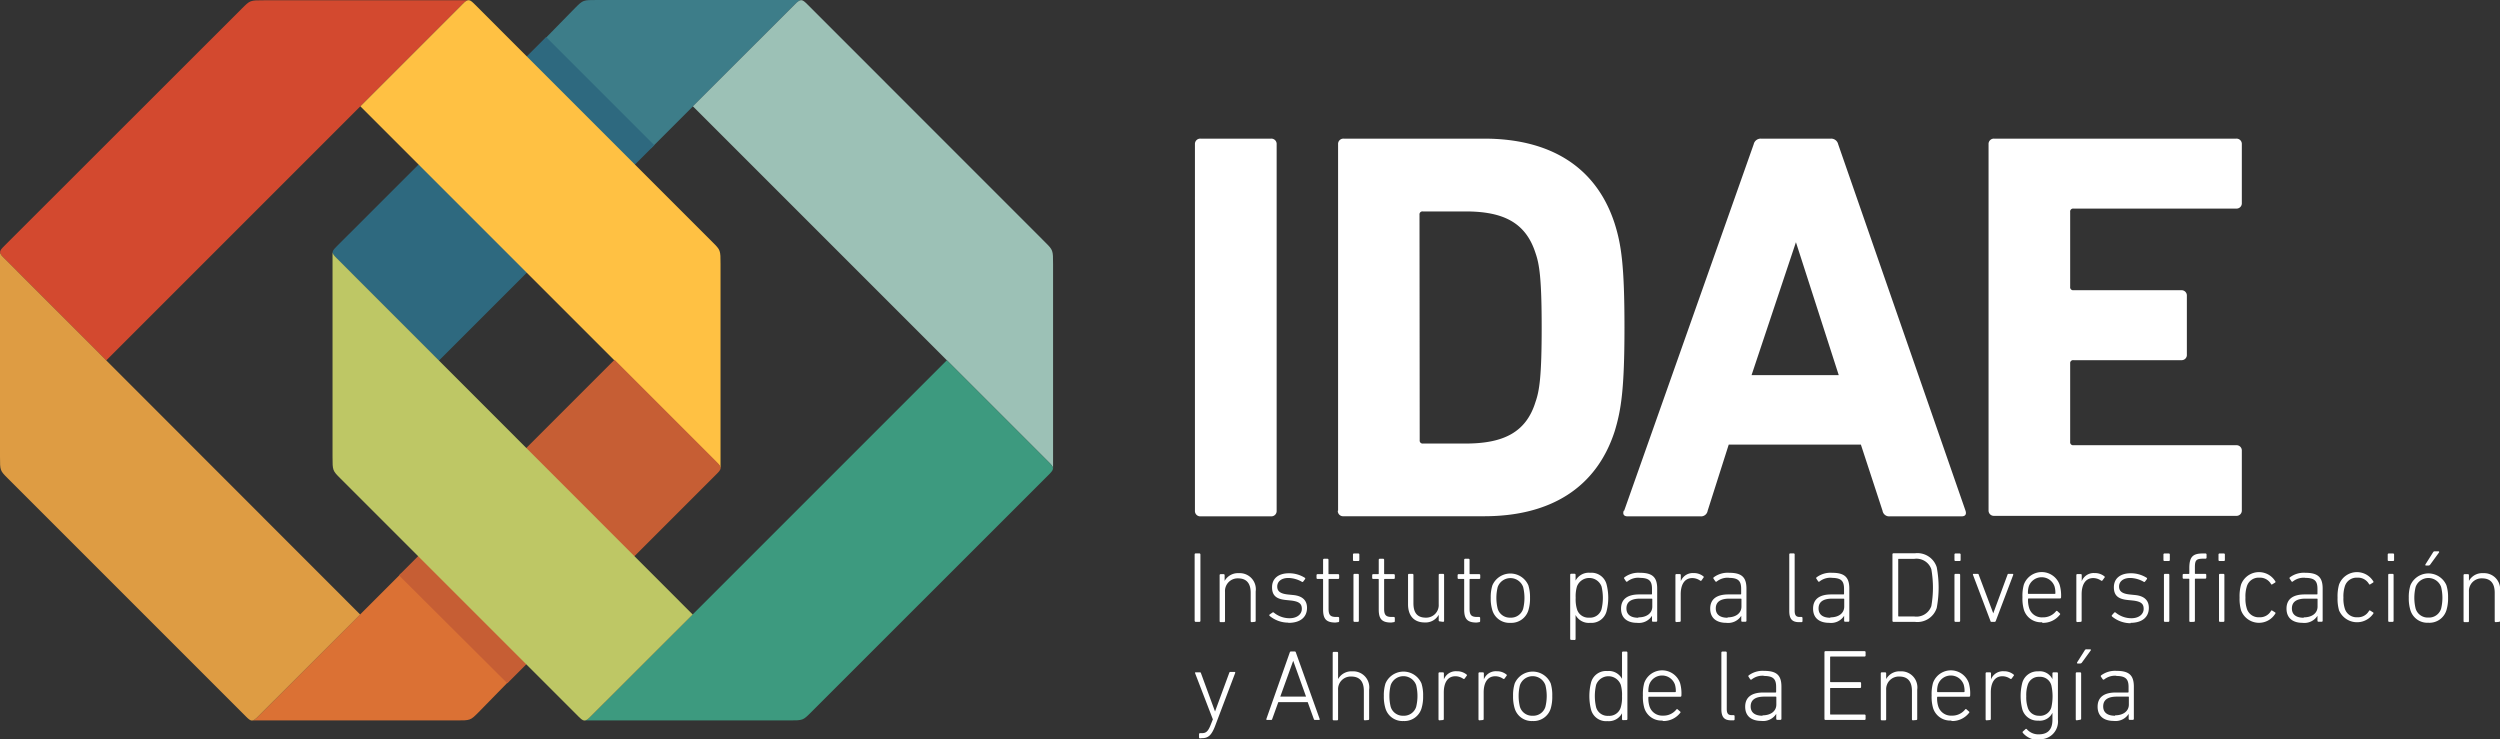 <svg xmlns="http://www.w3.org/2000/svg" viewBox="0 0 255.16 75.44"><rect x="0" y="0" width="255.16" height="75.44" fill="#333333" stroke="none"/><defs><style>.k,.l{fill:#fff}.l{fill-rule:evenodd}</style></defs><path d="M433.24 547c-.81.81-.81.81-2.23.81h-20.86c.23 0 .48-.27.63-.42l14.59-14.59 11 11Z" style="fill:#db7134" transform="translate(-384.42 -474.28)"></path><path d="M443.12 475.09c.81-.81.81-.81 2.23-.81h20.86c-.23 0-.48.28-.63.42l-14.72 14.72-11-11Z" style="fill:#3d7d89" transform="translate(-384.42 -474.28)"></path><path d="m451.2 489.1-22 22-10.41-10.42c-.63-.6-.49-.76 0-1.26l21.37-21.36Z" style="fill:#2e697f" transform="translate(-384.42 -474.28)"></path><path d="M409.14 475.12c.81-.81.81-.81 2.23-.81h20.86c-.23 0-.48.27-.63.42l-36.34 36.34-10.41-10.42c-.63-.6-.49-.76 0-1.26Z" style="fill:#d3492f" transform="translate(-384.42 -474.28)"></path><path d="M457.15 499c.81.81.81.81.81 2.24v20.86c0-.23-.27-.48-.42-.63l-36.34-36.34 10.41-10.41c.6-.63.76-.49 1.26 0Z" style="fill:#ffc143" transform="translate(-384.42 -474.28)"></path><path d="m425.14 533 22-22 10.41 10.41c.63.6.49.76 0 1.26l-21.35 21.35Z" style="fill:#c65e34" transform="translate(-384.42 -474.28)"></path><path d="M385.23 523.12c-.81-.81-.81-.81-.81-2.23V500c0 .23.27.48.42.63L421.18 537l-10.41 10.4c-.6.63-.76.49-1.26 0Z" style="fill:#de9c43" transform="translate(-384.42 -474.28)"></path><path d="M491.09 499c.81.81.81.81.81 2.24v20.86c0-.23-.27-.48-.42-.63l-36.34-36.34 10.42-10.41c.6-.63.76-.49 1.26 0Z" style="fill:#9cc1b6" transform="translate(-384.42 -474.28)"></path><path d="M467.18 547c-.81.81-.81.81-2.23.81h-20.86c.23 0 .48-.27.63-.42l36.34-36.34 10.41 10.41c.63.6.49.76 0 1.26Z" style="fill:#3d9a7f" transform="translate(-384.42 -474.28)"></path><path d="M419.17 523.12c-.81-.81-.81-.81-.81-2.23V500c0 .23.27.48.42.63L455.12 537l-10.41 10.4c-.6.63-.76.49-1.26 0Z" style="fill:#bec765" transform="translate(-384.42 -474.28)"></path><path d="M202.96 52.09V14.72a.54.54 0 0 1 .57-.57h24.71a.54.54 0 0 1 .57.57v6a.54.54 0 0 1-.57.57h-16.61a.3.3 0 0 0-.34.34v7.65a.3.3 0 0 0 .34.34h11a.54.54 0 0 1 .57.57v6a.53.53 0 0 1-.57.57h-11a.3.3 0 0 0-.34.34v8a.3.3 0 0 0 .34.34h16.61a.54.54 0 0 1 .57.57v6.07a.54.54 0 0 1-.57.57h-24.71a.54.54 0 0 1-.57-.57m-81 0V14.72a.54.54 0 0 1 .57-.57h7.2a.54.54 0 0 1 .57.57v37.41a.54.54 0 0 1-.57.57h-7.2a.54.54 0 0 1-.57-.57m22.94-7.2a.3.3 0 0 0 .34.34h4.34c3.85 0 6.18-1.13 7.14-4.25.4-1.13.63-2.61.63-7.59s-.23-6.46-.63-7.6c-1-3.12-3.29-4.25-7.14-4.25h-4.36a.3.3 0 0 0-.34.34Zm-8.33 7.2V14.72a.54.54 0 0 1 .57-.57h14.34c6.75 0 11.45 2.89 13.32 8.67.68 2.15 1 4.31 1 10.6s-.34 8.44-1 10.6c-1.87 5.78-6.58 8.67-13.32 8.67h-14.37a.54.54 0 0 1-.57-.57m42.23-13.83h8.9l-4.37-13.57Zm-13 13.83 13.22-37.4a.73.73 0 0 1 .74-.57h7.14a.73.73 0 0 1 .74.57l13 37.41c.11.34 0 .57-.4.57h-7.33a.68.68 0 0 1-.74-.57l-2.21-6.75h-13.49l-2.15 6.75a.68.68 0 0 1-.74.57h-7.43c-.4 0-.51-.23-.4-.57" class="k"></path><path d="M122.66 75.34c.64 0 1-.25 1.41-1.38l2-5.28a.07.07 0 0 0-.07-.1h-.42a.12.12 0 0 0-.12.1l-1.45 3.94-1.43-3.9c0-.07-.06-.1-.14-.1h-.39c-.07 0-.09 0-.07.1l1.81 4.7-.2.5c-.28.74-.5.91-.93.91h-.18a.1.1 0 0 0-.1.1v.33a.1.1 0 0 0 .1.1ZM129.25 73.38a.07.07 0 0 0 .07.1h.4c.06 0 .1 0 .13-.1l.62-1.72h3l.62 1.72a.12.12 0 0 0 .13.1h.4a.07.07 0 0 0 .07-.1l-2.43-6.79a.12.12 0 0 0-.12-.1h-.37a.13.13 0 0 0-.13.1Zm1.42-2.28 1.32-3.66 1.31 3.66ZM139.64 73.49a.1.1 0 0 0 .1-.1v-3a1.64 1.64 0 0 0-1.72-1.87 1.55 1.55 0 0 0-1.45.79v-2.68a.1.1 0 0 0-.1-.1h-.35a.1.1 0 0 0-.1.1v6.79a.1.1 0 0 0 .1.1h.35a.1.1 0 0 0 .1-.1v-3a1.29 1.29 0 0 1 1.34-1.37c.85 0 1.29.49 1.29 1.47v2.9a.1.1 0 0 0 .1.1ZM143.24 73.59a1.82 1.82 0 0 0 1.84-1.27 4.1 4.1 0 0 0 .17-1.29 4 4 0 0 0-.17-1.28 2 2 0 0 0-3.67 0 4 4 0 0 0-.17 1.28 4.1 4.1 0 0 0 .17 1.29 1.81 1.81 0 0 0 1.83 1.27m0-.54a1.29 1.29 0 0 1-1.3-.91 4.67 4.67 0 0 1 0-2.21 1.38 1.38 0 0 1 2.6 0 4.67 4.67 0 0 1 0 2.21 1.3 1.3 0 0 1-1.31.91M147.26 73.49a.1.1 0 0 0 .1-.1v-2.72c0-.9.33-1.65 1.19-1.65a1.41 1.41 0 0 1 .78.25.12.12 0 0 0 .15 0l.21-.29a.08.08 0 0 0 0-.13 1.52 1.52 0 0 0-1-.34 1.31 1.31 0 0 0-1.32.83v-.62a.1.1 0 0 0-.1-.1h-.35a.1.1 0 0 0-.1.1v4.7a.1.1 0 0 0 .1.1ZM151.33 73.49a.1.1 0 0 0 .1-.1v-2.72c0-.9.33-1.65 1.19-1.65a1.42 1.42 0 0 1 .78.25.12.12 0 0 0 .15 0l.21-.29a.08.08 0 0 0 0-.13 1.52 1.52 0 0 0-1-.34 1.31 1.31 0 0 0-1.31.83v-.62a.1.1 0 0 0-.1-.1H151a.1.1 0 0 0-.1.1v4.7a.1.1 0 0 0 .1.1ZM156.43 73.59a1.82 1.82 0 0 0 1.84-1.27 4.16 4.16 0 0 0 .16-1.29 4.11 4.11 0 0 0-.16-1.28 2 2 0 0 0-3.67 0 4 4 0 0 0-.17 1.28 4.1 4.1 0 0 0 .17 1.29 1.81 1.81 0 0 0 1.83 1.27m0-.54a1.29 1.29 0 0 1-1.3-.91 4.67 4.67 0 0 1 0-2.21 1.38 1.38 0 0 1 2.6 0 4.61 4.61 0 0 1 0 2.21 1.29 1.29 0 0 1-1.31.91M166 73.49a.1.1 0 0 0 .1-.1V66.6a.1.1 0 0 0-.1-.1h-.35a.1.1 0 0 0-.1.1v2.69a1.51 1.51 0 0 0-1.49-.8 1.58 1.58 0 0 0-1.67 1.17 5.62 5.62 0 0 0 0 2.77 1.58 1.58 0 0 0 1.67 1.17 1.52 1.52 0 0 0 1.49-.8v.6a.1.1 0 0 0 .1.1Zm-1.84-.43a1.21 1.21 0 0 1-1.25-.86 5 5 0 0 1 0-2.31 1.34 1.34 0 0 1 2.51 0 3.63 3.63 0 0 1 .13 1.16 3.56 3.56 0 0 1-.13 1.15 1.21 1.21 0 0 1-1.25.86M169.69 73.59a2.17 2.17 0 0 0 1.79-.82.09.09 0 0 0 0-.15l-.24-.21a.09.09 0 0 0-.14 0 1.67 1.67 0 0 1-1.37.63 1.36 1.36 0 0 1-1.39-1 2.65 2.65 0 0 1-.1-.86s0-.07.06-.07h3.2a.1.1 0 0 0 .11-.1 3.88 3.88 0 0 0-.14-1.31 1.94 1.94 0 0 0-3.65 0 4.26 4.26 0 0 0-.14 1.28 4.12 4.12 0 0 0 .14 1.26 1.82 1.82 0 0 0 1.88 1.3m-1.4-2.9a.05.05 0 0 1-.06-.06 2.24 2.24 0 0 1 .09-.71 1.39 1.39 0 0 1 2.62 0 2.29 2.29 0 0 1 .09.71.06.06 0 0 1-.06.06ZM176.94 73.52a.1.1 0 0 0 .1-.1v-.33a.1.1 0 0 0-.1-.1h-.18c-.37 0-.52-.15-.52-.64V66.6a.1.1 0 0 0-.1-.1h-.35a.1.1 0 0 0-.1.1v5.77c0 .81.28 1.15 1 1.15ZM180.01 68.99c1 0 1.27.33 1.27 1.13v.5s0 .06-.06.06h-1.24c-1.19 0-1.86.47-1.86 1.45s.66 1.45 1.65 1.45a1.58 1.58 0 0 0 1.52-.72v.51a.1.1 0 0 0 .1.1h.33a.1.1 0 0 0 .1-.1v-3.28c0-1.2-.51-1.62-1.79-1.62a2.37 2.37 0 0 0-1.56.47.1.1 0 0 0 0 .14l.17.26a.11.11 0 0 0 .15 0 1.78 1.78 0 0 1 1.23-.37m-.13 4.08c-.78 0-1.21-.33-1.21-.95s.41-1 1.39-1h1.17s.06 0 .06.06v.75c0 .67-.56 1.1-1.41 1.1M186.21 73.38a.1.1 0 0 0 .1.1h4a.1.1 0 0 0 .1-.1v-.35a.1.1 0 0 0-.1-.1h-3.46a.05.05 0 0 1-.06-.06v-2.59a.05.05 0 0 1 .06-.06h3a.1.1 0 0 0 .1-.1v-.4a.1.1 0 0 0-.1-.1h-3s-.06 0-.06-.06v-2.49s0-.06.06-.06h3.46a.1.1 0 0 0 .1-.1v-.35a.1.1 0 0 0-.1-.1h-4a.1.1 0 0 0-.1.1ZM195.58 73.49a.1.1 0 0 0 .1-.1v-3a1.64 1.64 0 0 0-1.72-1.87 1.55 1.55 0 0 0-1.45.79v-.59a.1.1 0 0 0-.1-.1h-.35a.1.1 0 0 0-.1.1v4.7a.1.1 0 0 0 .1.1h.35a.1.1 0 0 0 .1-.1v-3a1.29 1.29 0 0 1 1.34-1.37c.85 0 1.29.49 1.29 1.47v2.9a.1.1 0 0 0 .1.1ZM199.17 73.59a2.17 2.17 0 0 0 1.79-.82.09.09 0 0 0 0-.15l-.24-.21a.09.09 0 0 0-.15 0 1.67 1.67 0 0 1-1.37.63 1.36 1.36 0 0 1-1.39-1 2.7 2.7 0 0 1-.1-.86s0-.07.06-.07h3.2a.1.1 0 0 0 .11-.1 3.88 3.88 0 0 0-.14-1.31 1.94 1.94 0 0 0-3.65 0 4.26 4.26 0 0 0-.14 1.28 4.12 4.12 0 0 0 .14 1.26 1.82 1.82 0 0 0 1.88 1.3m-1.4-2.9a.06.06 0 0 1-.06-.06 2.29 2.29 0 0 1 .09-.71 1.39 1.39 0 0 1 2.62 0 2.29 2.29 0 0 1 .09.71.06.06 0 0 1-.06.06ZM203.09 73.49a.1.1 0 0 0 .1-.1v-2.72c0-.9.33-1.65 1.19-1.65a1.41 1.41 0 0 1 .78.25.12.12 0 0 0 .15 0l.21-.29a.08.08 0 0 0 0-.13 1.52 1.52 0 0 0-1-.34 1.31 1.31 0 0 0-1.31.83v-.62a.1.1 0 0 0-.1-.1h-.35a.1.1 0 0 0-.1.1v4.7a.1.1 0 0 0 .1.1ZM208.04 75.44a1.81 1.81 0 0 0 2-2v-4.72a.1.1 0 0 0-.1-.1h-.36a.1.1 0 0 0-.1.1v.6a1.43 1.43 0 0 0-1.45-.8 1.61 1.61 0 0 0-1.63 1.18 5.49 5.49 0 0 0 0 2.68 1.6 1.6 0 0 0 1.63 1.17 1.43 1.43 0 0 0 1.45-.8v.71c0 1.06-.53 1.49-1.4 1.49a1.56 1.56 0 0 1-1.21-.52.09.09 0 0 0-.15 0l-.26.23a.1.1 0 0 0 0 .14 2 2 0 0 0 1.63.71m.06-2.46a1.17 1.17 0 0 1-1.2-.87 3.26 3.26 0 0 1-.14-1.12 3.34 3.34 0 0 1 .14-1.13 1.17 1.17 0 0 1 1.2-.85 1.18 1.18 0 0 1 1.22.87 5.14 5.14 0 0 1 0 2.24 1.2 1.2 0 0 1-1.22.87M212.31 67.72a.22.22 0 0 0 .18-.1l.91-1.25c0-.05 0-.1-.05-.1h-.39a.18.18 0 0 0-.18.1l-.79 1.25c0 .06 0 .1.06.1Zm0 5.74a.1.1 0 0 0 .1-.1v-4.64a.1.1 0 0 0-.1-.1h-.35a.1.1 0 0 0-.1.1v4.7a.1.1 0 0 0 .1.1ZM215.97 68.99c1 0 1.28.33 1.28 1.13v.5s0 .06-.06.06h-1.24c-1.19 0-1.86.47-1.86 1.45s.66 1.45 1.65 1.45a1.58 1.58 0 0 0 1.52-.72v.51a.1.1 0 0 0 .1.1h.33a.1.1 0 0 0 .1-.1v-3.28c0-1.2-.51-1.62-1.79-1.62a2.36 2.36 0 0 0-1.56.47.1.1 0 0 0 0 .14l.18.26a.11.11 0 0 0 .15 0 1.78 1.78 0 0 1 1.23-.37m-.13 4.08c-.78 0-1.21-.33-1.21-.95s.41-1 1.39-1h1.17a.05.05 0 0 1 .06.06v.75c0 .67-.57 1.1-1.41 1.1" class="l"></path><rect width=".59" height="6.99" x="121.93" y="56.48" class="k" rx=".1" ry=".1"></rect><path d="M128.06 63.47a.1.1 0 0 0 .1-.1v-3a1.64 1.64 0 0 0-1.72-1.87 1.55 1.55 0 0 0-1.45.79v-.59a.1.1 0 0 0-.1-.1h-.31a.1.1 0 0 0-.1.1v4.7a.1.1 0 0 0 .1.1h.35a.1.1 0 0 0 .1-.1v-3a1.29 1.29 0 0 1 1.33-1.37c.85 0 1.29.49 1.29 1.47v2.9a.1.1 0 0 0 .1.1ZM131.52 63.57c1.22 0 1.88-.6 1.88-1.53 0-.76-.46-1.22-1.42-1.31l-.49-.05c-.83-.08-1.13-.34-1.13-.82s.39-.87 1.14-.87a2.89 2.89 0 0 1 1.36.38.1.1 0 0 0 .14 0l.19-.25a.1.1 0 0 0 0-.14 3 3 0 0 0-1.63-.47c-1.08 0-1.73.53-1.73 1.43s.51 1.21 1.43 1.3l.49.05c.9.1 1.12.37 1.12.86s-.42.95-1.27.95a2.53 2.53 0 0 1-1.59-.58.11.11 0 0 0-.14 0l-.29.2a.1.1 0 0 0 0 .14 3 3 0 0 0 1.91.69M136.58 63.5a.1.1 0 0 0 .1-.1v-.33a.1.1 0 0 0-.1-.1h-.19c-.57 0-.79-.16-.79-.82v-3a.05.05 0 0 1 .06-.06h.92a.1.1 0 0 0 .1-.1v-.29a.1.1 0 0 0-.1-.1h-.93a.05.05 0 0 1-.06-.06v-1.41a.1.1 0 0 0-.1-.1h-.35a.1.1 0 0 0-.1.1v1.41a.05.05 0 0 1-.06.06h-.51a.1.1 0 0 0-.1.1v.29a.1.1 0 0 0 .1.1h.51s.06 0 .06.06v3.06c0 1 .35 1.33 1.28 1.33ZM138.64 57.26a.1.1 0 0 0 .1-.1v-.57a.1.1 0 0 0-.1-.1h-.45a.1.1 0 0 0-.1.1v.57a.1.1 0 0 0 .1.1Zm-.05 6.21a.1.1 0 0 0 .1-.1v-4.7a.1.1 0 0 0-.1-.1h-.35a.1.1 0 0 0-.1.1v4.7a.1.1 0 0 0 .1.1ZM142.26 63.5a.1.1 0 0 0 .1-.1v-.33a.1.1 0 0 0-.1-.1h-.2c-.57 0-.79-.16-.79-.82v-3s0-.06.06-.06h.93a.1.1 0 0 0 .1-.1v-.29a.1.1 0 0 0-.1-.1h-.93a.06.06 0 0 1-.06-.06v-1.41a.1.1 0 0 0-.1-.1h-.35a.1.1 0 0 0-.1.1v1.41s0 .06-.06.06h-.51a.1.1 0 0 0-.1.1v.29a.1.1 0 0 0 .1.1h.51s.06 0 .06.06v3.06c0 1 .35 1.33 1.28 1.33ZM147.29 63.47a.1.1 0 0 0 .1-.1v-4.7a.1.1 0 0 0-.1-.1h-.35a.1.1 0 0 0-.1.1v3a1.28 1.28 0 0 1-1.32 1.37c-.85 0-1.26-.48-1.26-1.47v-2.9a.1.1 0 0 0-.1-.1h-.35a.1.1 0 0 0-.1.1v3c0 1.18.61 1.86 1.7 1.86a1.53 1.53 0 0 0 1.43-.78v.57a.1.1 0 0 0 .1.1ZM150.97 63.5a.1.1 0 0 0 .1-.1v-.33a.1.1 0 0 0-.1-.1h-.19c-.57 0-.79-.16-.79-.82v-3s0-.06.06-.06h.93a.1.1 0 0 0 .1-.1v-.29a.1.1 0 0 0-.1-.1h-.93a.05.05 0 0 1-.06-.06v-1.41a.1.1 0 0 0-.1-.1h-.35a.1.1 0 0 0-.1.1v1.41a.05.05 0 0 1-.06.06h-.51a.1.1 0 0 0-.1.1v.29a.1.1 0 0 0 .1.1h.51a.05.05 0 0 1 .06.06v3.06c0 1 .35 1.33 1.28 1.33ZM154.15 63.57a1.82 1.82 0 0 0 1.84-1.27 4.08 4.08 0 0 0 .17-1.29 4 4 0 0 0-.17-1.27 2 2 0 0 0-3.67 0 4 4 0 0 0-.17 1.27 4 4 0 0 0 .17 1.29 1.81 1.81 0 0 0 1.83 1.27m0-.53a1.29 1.29 0 0 1-1.29-.91 4.62 4.62 0 0 1 0-2.21 1.38 1.38 0 0 1 2.6 0 4.68 4.68 0 0 1 0 2.21 1.29 1.29 0 0 1-1.31.91M160.71 65.32a.1.1 0 0 0 .1-.1v-2.45a1.52 1.52 0 0 0 1.49.8 1.59 1.59 0 0 0 1.67-1.17 5.56 5.56 0 0 0 0-2.77 1.59 1.59 0 0 0-1.67-1.17 1.52 1.52 0 0 0-1.49.8v-.6a.1.1 0 0 0-.1-.1h-.35a.1.1 0 0 0-.1.1v6.55a.1.1 0 0 0 .1.1Zm1.49-2.28a1.21 1.21 0 0 1-1.25-.87 3.49 3.49 0 0 1-.13-1.15 3.58 3.58 0 0 1 .13-1.16 1.34 1.34 0 0 1 2.51 0 5 5 0 0 1 0 2.31 1.21 1.21 0 0 1-1.25.87M167.34 58.98c1 0 1.27.33 1.27 1.13v.5s0 .06-.06.06h-1.24c-1.19 0-1.86.47-1.86 1.45s.66 1.45 1.64 1.45a1.58 1.58 0 0 0 1.52-.72v.51a.1.1 0 0 0 .1.1h.33a.1.1 0 0 0 .1-.1v-3.28c0-1.2-.51-1.62-1.79-1.62a2.37 2.37 0 0 0-1.56.47.1.1 0 0 0 0 .15l.17.26a.1.1 0 0 0 .15 0 1.78 1.78 0 0 1 1.23-.37m-.13 4.08c-.78 0-1.21-.33-1.21-.95s.41-1 1.39-1h1.19s.06 0 .06.06v.75c0 .67-.56 1.1-1.41 1.1M171.44 63.47a.1.1 0 0 0 .1-.1v-2.71c0-.91.33-1.66 1.19-1.66a1.42 1.42 0 0 1 .78.25.11.11 0 0 0 .15 0l.2-.29a.08.08 0 0 0 0-.13 1.52 1.52 0 0 0-1-.34 1.31 1.31 0 0 0-1.31.83v-.63a.1.1 0 0 0-.1-.1h-.35a.1.1 0 0 0-.1.1v4.7a.1.1 0 0 0 .1.1ZM176.44 58.98c1 0 1.27.33 1.27 1.13v.5s0 .06-.06.06h-1.24c-1.19 0-1.86.47-1.86 1.45s.66 1.45 1.65 1.45a1.58 1.58 0 0 0 1.52-.72v.51a.1.1 0 0 0 .1.1h.33a.1.1 0 0 0 .1-.1v-3.28c0-1.2-.51-1.62-1.79-1.62a2.37 2.37 0 0 0-1.56.47.11.11 0 0 0 0 .15l.18.26a.1.1 0 0 0 .15 0 1.78 1.78 0 0 1 1.23-.37m-.13 4.08c-.78 0-1.21-.33-1.21-.95s.41-1 1.39-1h1.17s.06 0 .06.06v.75c0 .67-.57 1.1-1.41 1.1M183.87 63.5a.1.1 0 0 0 .1-.1v-.33a.1.1 0 0 0-.1-.1h-.17c-.37 0-.53-.15-.53-.64v-5.75a.1.1 0 0 0-.1-.1h-.35a.1.1 0 0 0-.1.1v5.77c0 .81.28 1.15 1 1.15ZM186.94 58.98c1 0 1.27.33 1.27 1.13v.5s0 .06-.06.06h-1.24c-1.19 0-1.86.47-1.86 1.45s.66 1.45 1.65 1.45a1.58 1.58 0 0 0 1.52-.72v.51a.1.1 0 0 0 .1.1h.33a.1.1 0 0 0 .1-.1v-3.28c0-1.2-.51-1.62-1.79-1.62a2.37 2.37 0 0 0-1.56.47.1.1 0 0 0 0 .15l.17.26a.1.1 0 0 0 .15 0 1.78 1.78 0 0 1 1.23-.37m-.13 4.08c-.78 0-1.21-.33-1.21-.95s.41-1 1.39-1h1.17s.06 0 .06.06v.75c0 .67-.56 1.1-1.41 1.1M193.15 63.37a.1.1 0 0 0 .1.1h2.19a2.07 2.07 0 0 0 2.23-1.42 11.2 11.2 0 0 0 0-4.16 2.07 2.07 0 0 0-2.23-1.42h-2.19a.1.1 0 0 0-.1.1Zm.59-.51V57.1a.05.05 0 0 1 .06-.06h1.57a1.6 1.6 0 0 1 1.75 1.06 10.89 10.89 0 0 1 0 3.76 1.61 1.61 0 0 1-1.75 1.06h-1.57a.06.06 0 0 1-.06-.06M200.01 57.26a.1.1 0 0 0 .1-.1v-.57a.1.1 0 0 0-.1-.1h-.43a.1.1 0 0 0-.1.1v.57a.1.1 0 0 0 .1.1Zm-.05 6.21a.1.1 0 0 0 .1-.1v-4.7a.1.1 0 0 0-.1-.1h-.38a.1.1 0 0 0-.1.1v4.7a.1.1 0 0 0 .1.1ZM203.58 63.47a.13.13 0 0 0 .12-.1l1.78-4.7c0-.06 0-.1-.08-.1h-.38c-.07 0-.1 0-.13.1l-1.45 3.93-1.48-3.93c0-.07-.06-.1-.13-.1h-.38c-.07 0-.1 0-.08.1l1.78 4.7c0 .06.05.1.12.1ZM208.44 63.57a2.17 2.17 0 0 0 1.79-.82.09.09 0 0 0 0-.15l-.24-.22a.09.09 0 0 0-.14 0 1.68 1.68 0 0 1-1.37.63 1.35 1.35 0 0 1-1.39-1 2.63 2.63 0 0 1-.1-.86s0-.07.06-.07h3.2a.1.1 0 0 0 .11-.1 3.87 3.87 0 0 0-.15-1.31 1.94 1.94 0 0 0-3.65 0 4.25 4.25 0 0 0-.14 1.28 4.11 4.11 0 0 0 .14 1.26 1.82 1.82 0 0 0 1.88 1.3m-1.4-2.9a.05.05 0 0 1-.06-.06 2.24 2.24 0 0 1 .09-.71 1.39 1.39 0 0 1 2.62 0 2.29 2.29 0 0 1 .09.71.05.05 0 0 1-.06.06ZM212.36 63.47a.1.1 0 0 0 .1-.1v-2.71c0-.91.33-1.66 1.19-1.66a1.42 1.42 0 0 1 .78.25.11.11 0 0 0 .15 0l.21-.29a.08.08 0 0 0 0-.13 1.52 1.52 0 0 0-1-.34 1.31 1.31 0 0 0-1.32.83v-.63a.1.1 0 0 0-.1-.1h-.35a.1.1 0 0 0-.1.1v4.7a.1.1 0 0 0 .1.1ZM217.44 63.57c1.22 0 1.88-.6 1.88-1.53 0-.76-.46-1.22-1.42-1.31l-.49-.05c-.83-.08-1.13-.34-1.13-.82s.39-.87 1.14-.87a2.89 2.89 0 0 1 1.36.38.1.1 0 0 0 .14 0l.19-.25a.1.1 0 0 0 0-.14 3 3 0 0 0-1.63-.47c-1.08 0-1.73.53-1.73 1.43s.51 1.21 1.43 1.3l.49.05c.91.1 1.12.37 1.12.86s-.42.95-1.27.95a2.53 2.53 0 0 1-1.59-.58.11.11 0 0 0-.14 0l-.23.26a.1.1 0 0 0 0 .14 3 3 0 0 0 1.91.69M221.36 57.26a.1.1 0 0 0 .1-.1v-.57a.1.1 0 0 0-.1-.1h-.45a.1.1 0 0 0-.1.1v.57a.1.1 0 0 0 .1.1Zm-.05 6.21a.1.1 0 0 0 .1-.1v-4.7a.1.1 0 0 0-.1-.1h-.35a.1.1 0 0 0-.1.1v4.7a.1.1 0 0 0 .1.1ZM223.92 63.47a.1.1 0 0 0 .1-.1v-4.25s0-.06.06-.06h1a.1.1 0 0 0 .1-.1v-.29a.1.1 0 0 0-.1-.1h-1a.05.05 0 0 1-.06-.06v-.6c0-.74.13-.89.88-.89h.21a.1.1 0 0 0 .1-.1v-.33a.1.1 0 0 0-.1-.1h-.29c-1 0-1.37.33-1.37 1.5v.53a.06.06 0 0 1-.06.06h-.52a.1.1 0 0 0-.1.1v.29a.1.1 0 0 0 .1.1h.52a.05.05 0 0 1 .06.06v4.25a.1.1 0 0 0 .1.1ZM226.98 57.26a.1.1 0 0 0 .1-.1v-.57a.1.1 0 0 0-.1-.1h-.45a.1.1 0 0 0-.1.1v.57a.1.1 0 0 0 .1.1Zm-.05 6.21a.1.1 0 0 0 .1-.1v-4.7a.1.1 0 0 0-.1-.1h-.35a.1.1 0 0 0-.1.1v4.7a.1.1 0 0 0 .1.1ZM228.58 61.02a4.31 4.31 0 0 0 .15 1.27 1.95 1.95 0 0 0 3.49.35.09.09 0 0 0 0-.13l-.29-.18a.09.09 0 0 0-.13 0 1.28 1.28 0 0 1-1.2.67 1.25 1.25 0 0 1-1.29-.92 3.28 3.28 0 0 1-.13-1.09 3.34 3.34 0 0 1 .13-1.1 1.25 1.25 0 0 1 1.29-.93 1.28 1.28 0 0 1 1.2.67.09.09 0 0 0 .13 0l.29-.18a.09.09 0 0 0 0-.13 1.95 1.95 0 0 0-3.49.35 4.39 4.39 0 0 0-.15 1.29M235.26 58.98c1 0 1.27.33 1.27 1.13v.5s0 .06-.06.06h-1.24c-1.19 0-1.86.47-1.86 1.45s.66 1.45 1.64 1.45a1.58 1.58 0 0 0 1.52-.72v.51a.1.1 0 0 0 .1.1h.33a.1.1 0 0 0 .1-.1v-3.28c0-1.2-.51-1.62-1.79-1.62a2.37 2.37 0 0 0-1.56.47.1.1 0 0 0 0 .15l.17.26a.1.1 0 0 0 .15 0 1.78 1.78 0 0 1 1.23-.37m-.13 4.08c-.78 0-1.21-.33-1.21-.95s.41-1 1.39-1h1.17s.06 0 .06.06v.75c0 .67-.56 1.1-1.41 1.1M238.58 61.02a4.32 4.32 0 0 0 .15 1.27 2 2 0 0 0 3.49.35.09.09 0 0 0 0-.13l-.29-.18a.09.09 0 0 0-.13 0 1.28 1.28 0 0 1-1.2.67 1.25 1.25 0 0 1-1.29-.92 3.28 3.28 0 0 1-.13-1.09 3.34 3.34 0 0 1 .13-1.1 1.25 1.25 0 0 1 1.29-.93 1.28 1.28 0 0 1 1.2.67.09.09 0 0 0 .13 0l.29-.18a.09.09 0 0 0 0-.13 1.95 1.95 0 0 0-3.49.35 4.4 4.4 0 0 0-.15 1.29M244.25 57.26a.1.1 0 0 0 .1-.1v-.57a.1.1 0 0 0-.1-.1h-.45a.1.1 0 0 0-.1.1v.57a.1.1 0 0 0 .1.1Zm-.05 6.21a.1.1 0 0 0 .1-.1v-4.7a.1.1 0 0 0-.1-.1h-.35a.1.1 0 0 0-.1.1v4.7a.1.1 0 0 0 .1.1ZM247.85 57.72a.22.22 0 0 0 .19-.1l.91-1.25c0-.05 0-.1-.05-.1h-.39a.18.18 0 0 0-.18.1l-.79 1.25c0 .07 0 .1.06.1Zm0 5.84a1.81 1.81 0 0 0 1.84-1.27 4.08 4.08 0 0 0 .17-1.29 4 4 0 0 0-.17-1.27 2 2 0 0 0-3.67 0 4 4 0 0 0-.17 1.27 4.08 4.08 0 0 0 .17 1.29 1.81 1.81 0 0 0 1.83 1.27m0-.53a1.29 1.29 0 0 1-1.3-.91 4.62 4.62 0 0 1 0-2.21 1.38 1.38 0 0 1 2.6 0 4.68 4.68 0 0 1 0 2.21 1.29 1.29 0 0 1-1.31.91M255.06 63.47a.1.1 0 0 0 .1-.1v-3a1.64 1.64 0 0 0-1.72-1.87 1.54 1.54 0 0 0-1.45.79v-.59a.1.1 0 0 0-.1-.1h-.35a.1.1 0 0 0-.1.1v4.7a.1.1 0 0 0 .1.1h.35a.1.1 0 0 0 .1-.1v-3a1.29 1.29 0 0 1 1.34-1.37c.85 0 1.29.49 1.29 1.47v2.9a.1.1 0 0 0 .1.1Z" class="l"></path></svg>